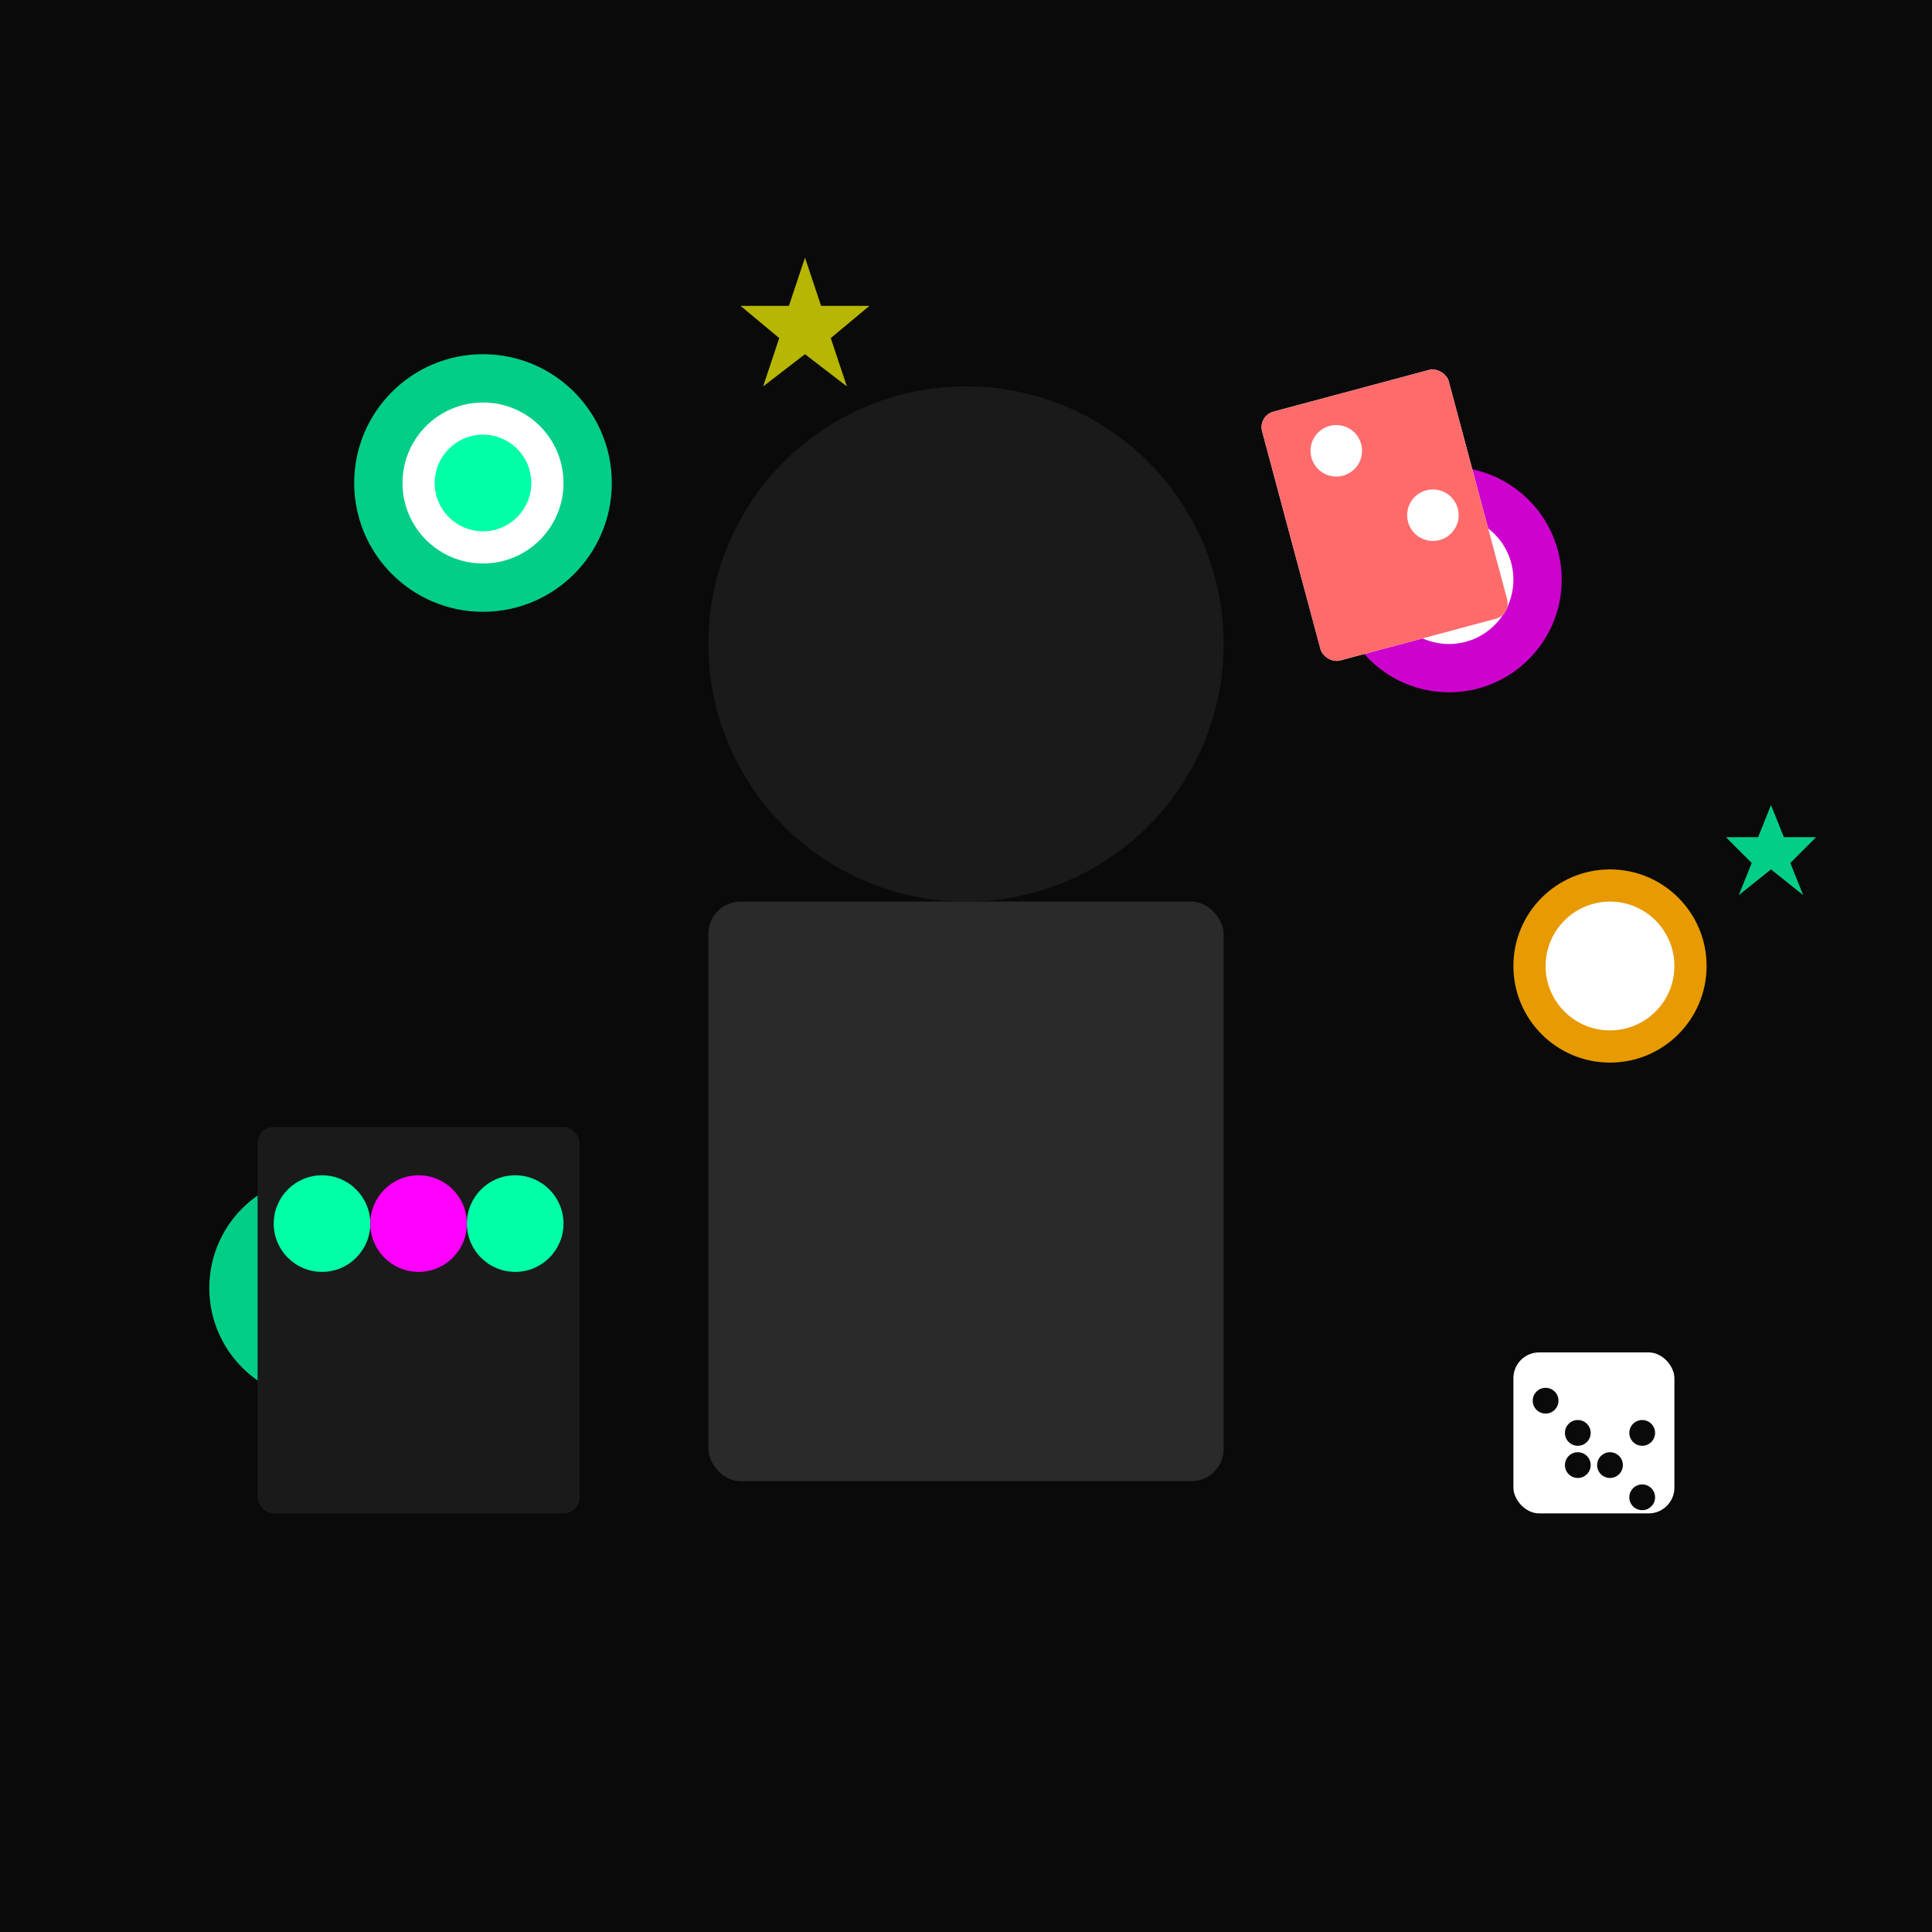 <svg viewBox="0 0 600 600" xmlns="http://www.w3.org/2000/svg">
  <!-- Background -->
  <rect width="600" height="600" fill="#0a0a0a"/>
  
  <!-- Person -->
  <circle cx="300" cy="200" r="80" fill="#1a1a1a"/>
  <rect x="220" y="280" width="160" height="180" fill="#2a2a2a" rx="10"/>
  
  <!-- Casino Chips -->
  <circle cx="150" cy="150" r="40" fill="#00ffa6" opacity="0.8">
    <animate attributeName="cy" values="150;140;150" dur="2s" repeatCount="indefinite"/>
  </circle>
  <circle cx="150" cy="150" r="25" fill="#ffffff"/>
  <circle cx="150" cy="150" r="15" fill="#00ffa6"/>
  
  <circle cx="450" cy="180" r="35" fill="#ff00ff" opacity="0.8">
    <animate attributeName="cy" values="180;170;180" dur="2.5s" repeatCount="indefinite"/>
  </circle>
  <circle cx="450" cy="180" r="20" fill="#ffffff"/>
  
  <!-- Coins -->
  <circle cx="500" cy="300" r="30" fill="#ffaa00" opacity="0.9">
    <animate attributeName="cy" values="300;290;300" dur="3s" repeatCount="indefinite"/>
  </circle>
  <circle cx="500" cy="300" r="20" fill="#ffffff"/>
  
  <circle cx="100" cy="400" r="35" fill="#00ffa6" opacity="0.8">
    <animate attributeName="cy" values="400;390;400" dur="2.8s" repeatCount="indefinite"/>
  </circle>
  
  <!-- Cards -->
  <rect x="400" y="120" width="60" height="80" fill="#ffffff" rx="5" transform="rotate(-15 430 160)"/>
  <rect x="400" y="120" width="60" height="80" fill="#ff6b6b" rx="5" transform="rotate(-15 430 160)"/>
  <circle cx="415" cy="140" r="8" fill="#ffffff"/>
  <circle cx="445" cy="160" r="8" fill="#ffffff"/>
  
  <!-- Slot Machine Symbols -->
  <rect x="80" y="350" width="100" height="120" fill="#1a1a1a" rx="5"/>
  <circle cx="100" cy="380" r="15" fill="#00ffa6"/>
  <circle cx="130" cy="380" r="15" fill="#ff00ff"/>
  <circle cx="160" cy="380" r="15" fill="#00ffa6"/>
  
  <!-- Dice -->
  <rect x="470" y="420" width="50" height="50" fill="#ffffff" rx="8">
    <animate attributeName="y" values="420;430;420" dur="2s" repeatCount="indefinite"/>
  </rect>
  <circle cx="480" cy="435" r="4" fill="#0a0a0a"/>
  <circle cx="490" cy="445" r="4" fill="#0a0a0a"/>
  <circle cx="500" cy="455" r="4" fill="#0a0a0a"/>
  <circle cx="510" cy="445" r="4" fill="#0a0a0a"/>
  <circle cx="490" cy="455" r="4" fill="#0a0a0a"/>
  <circle cx="510" cy="465" r="4" fill="#0a0a0a"/>
  
  <!-- Stars -->
  <polygon points="250,80 255,95 270,95 258,105 263,120 250,110 237,120 242,105 230,95 245,95" fill="#ffff00" opacity="0.7">
    <animate attributeName="opacity" values="0.7;1;0.7" dur="2s" repeatCount="indefinite"/>
  </polygon>
  
  <polygon points="550,250 554,260 564,260 556,268 560,278 550,270 540,278 544,268 536,260 546,260" fill="#00ffa6" opacity="0.8">
    <animate attributeName="opacity" values="0.8;0.4;0.8" dur="3s" repeatCount="indefinite"/>
  </polygon>
</svg>

